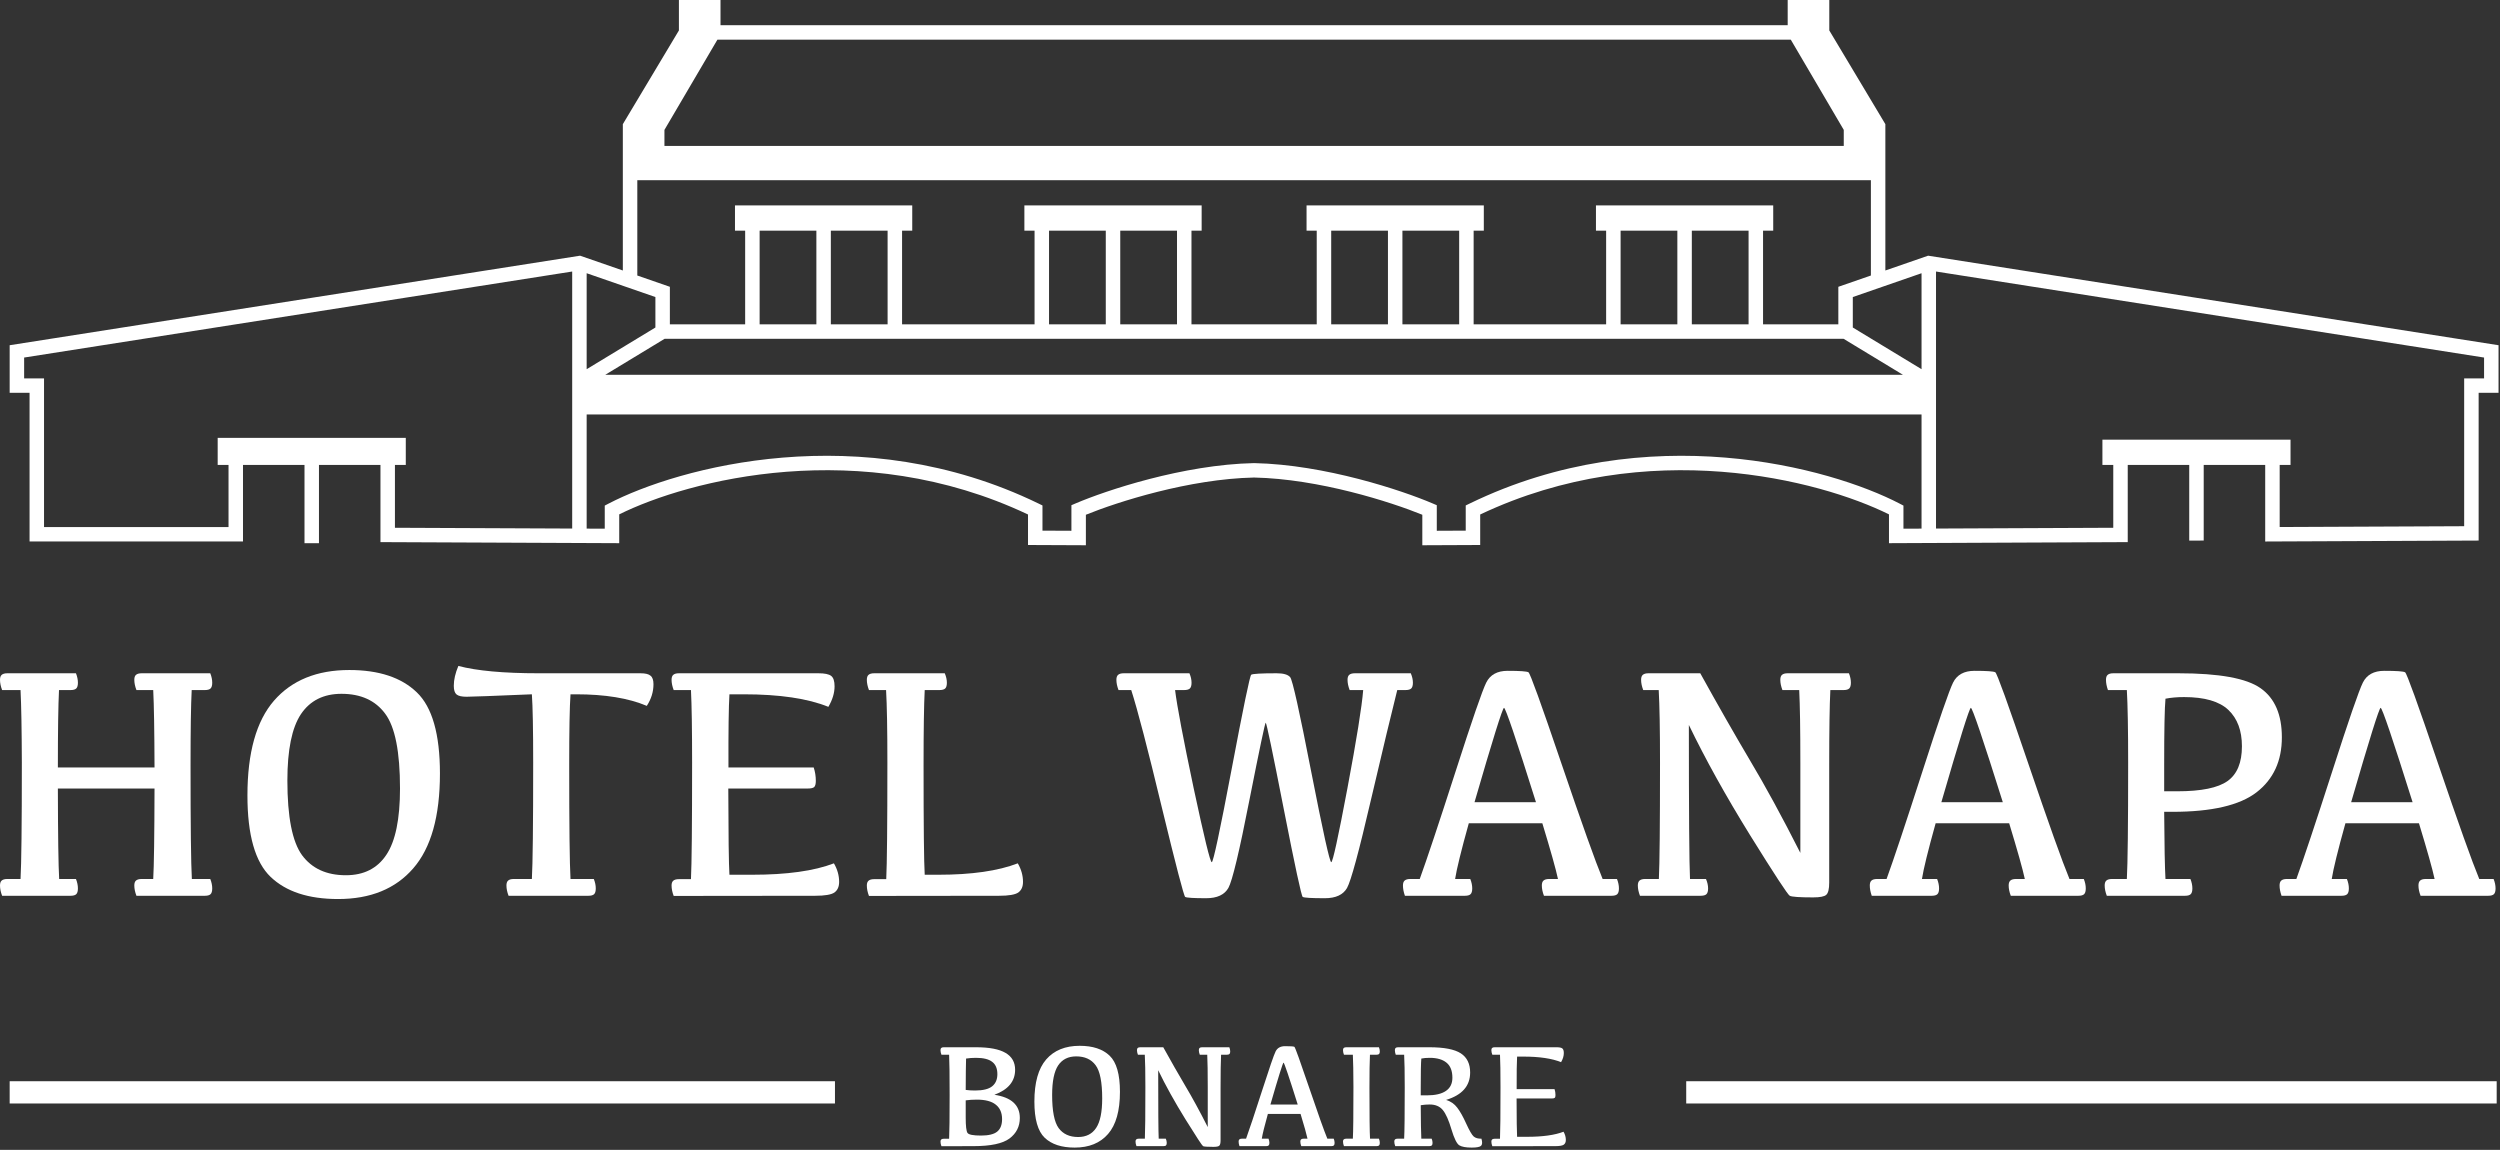 <svg width="674" height="310" viewBox="0 0 674 310" fill="none" xmlns="http://www.w3.org/2000/svg">
<rect x="0" y="0" width="674" height="310" fill="#333333" stroke="none"/>
<g clip-path="url(#clip0_171_28)">
<path d="M20.479 181.515C20.83 182.394 21.006 183.243 21.006 184.063C21.006 184.796 20.859 185.309 20.566 185.602C20.273 185.895 19.761 186.041 19.028 186.041H15.908C15.703 190.113 15.601 197.071 15.601 206.915H41.66C41.631 197.071 41.514 190.113 41.309 186.041H36.782C36.401 185.045 36.211 184.122 36.211 183.272C36.211 182.657 36.357 182.218 36.65 181.954C36.973 181.661 37.485 181.515 38.188 181.515H56.69C57.041 182.394 57.217 183.243 57.217 184.063C57.217 184.796 57.07 185.309 56.777 185.602C56.484 185.895 55.972 186.041 55.239 186.041H51.68C51.475 190.113 51.372 196.822 51.372 206.168C51.372 222.633 51.489 232.901 51.724 236.974H56.69C57.041 237.853 57.217 238.702 57.217 239.522C57.217 240.255 57.07 240.768 56.777 241.061C56.484 241.354 55.972 241.5 55.239 241.5H36.782C36.401 240.504 36.211 239.581 36.211 238.731C36.211 238.116 36.357 237.677 36.65 237.413C36.973 237.12 37.485 236.974 38.188 236.974H41.309C41.514 233.517 41.631 225.387 41.66 212.584H15.601C15.63 225.357 15.747 233.487 15.952 236.974H20.479C20.83 237.853 21.006 238.702 21.006 239.522C21.006 240.255 20.859 240.768 20.566 241.061C20.273 241.354 19.761 241.5 19.028 241.5H0.571C0.19 240.504 0 239.581 0 238.731C0 238.116 0.146 237.677 0.439 237.413C0.762 237.12 1.274 236.974 1.978 236.974H5.537C5.771 232.901 5.889 222.457 5.889 205.641C5.859 196.646 5.742 190.113 5.537 186.041H0.571C0.19 185.045 0 184.122 0 183.272C0 182.657 0.146 182.218 0.439 181.954C0.762 181.661 1.274 181.515 1.978 181.515H20.479Z" fill="white"/>
<path d="M66.709 214.474C66.709 202.931 69.097 194.405 73.872 188.897C78.677 183.39 85.444 180.636 94.175 180.636C102.144 180.636 108.208 182.643 112.368 186.656C116.528 190.641 118.608 197.936 118.608 208.541C118.608 220.084 116.206 228.609 111.401 234.117C106.626 239.625 99.873 242.379 91.143 242.379C83.174 242.379 77.109 240.387 72.949 236.402C68.789 232.418 66.709 225.108 66.709 214.474ZM77.476 210.431C77.476 220.216 78.794 226.925 81.431 230.558C84.097 234.161 88.037 235.963 93.252 235.963C98.086 235.963 101.719 234.132 104.15 230.47C106.611 226.808 107.842 220.846 107.842 212.584C107.842 202.682 106.509 195.958 103.843 192.413C101.206 188.839 97.28 187.052 92.065 187.052C87.231 187.052 83.584 188.883 81.123 192.545C78.691 196.207 77.476 202.169 77.476 210.431Z" fill="white"/>
<path d="M143.394 236.974C143.628 232.901 143.745 222.457 143.745 205.641C143.745 196.646 143.628 190.494 143.394 187.184C132.993 187.623 127.119 187.843 125.771 187.843C124.482 187.843 123.589 187.638 123.091 187.228C122.593 186.817 122.344 186.041 122.344 184.898C122.344 183.258 122.754 181.471 123.574 179.537C128.555 180.855 135.776 181.515 145.239 181.515H172.705C173.994 181.515 174.888 181.734 175.386 182.174C175.913 182.584 176.177 183.346 176.177 184.459C176.177 186.51 175.576 188.458 174.375 190.304C169.482 188.224 163.125 187.184 155.303 187.184H153.809C153.574 190.494 153.457 196.822 153.457 206.168C153.457 222.633 153.574 232.901 153.809 236.974H160.093C160.444 237.853 160.62 238.702 160.62 239.522C160.62 240.255 160.474 240.768 160.181 241.061C159.888 241.354 159.375 241.5 158.643 241.5H137.109C136.729 240.504 136.538 239.581 136.538 238.731C136.538 238.116 136.685 237.677 136.978 237.413C137.3 237.12 137.812 236.974 138.516 236.974H143.394Z" fill="white"/>
<path d="M220.649 181.515C222.319 181.515 223.462 181.749 224.077 182.218C224.692 182.687 225 183.624 225 185.03C225 186.817 224.443 188.663 223.33 190.567C217.793 188.312 210.176 187.184 200.479 187.184H196.655C196.45 190.494 196.362 197.071 196.392 206.915H219.375C219.756 208.058 219.946 209.259 219.946 210.519C219.946 211.339 219.8 211.896 219.507 212.188C219.214 212.452 218.643 212.584 217.793 212.584H196.348C196.377 225.24 196.479 232.989 196.655 235.831H202.808C212.153 235.831 219.492 234.806 224.824 232.755C225.762 234.366 226.23 236.036 226.23 237.765C226.23 239.054 225.806 240.006 224.956 240.621C224.106 241.207 222.378 241.5 219.771 241.5L181.626 241.544C181.245 240.548 181.055 239.61 181.055 238.731C181.055 238.146 181.201 237.721 181.494 237.457C181.816 237.164 182.329 237.018 183.032 237.018H186.284C186.489 232.916 186.592 222.457 186.592 205.641C186.592 196.646 186.489 190.113 186.284 186.041H181.626C181.245 185.045 181.055 184.122 181.055 183.272C181.055 182.657 181.201 182.218 181.494 181.954C181.816 181.661 182.329 181.515 183.032 181.515H220.649Z" fill="white"/>
<path d="M253.037 235.831C261.943 235.831 269.062 234.806 274.395 232.755C275.332 234.366 275.801 236.036 275.801 237.765C275.801 239.054 275.376 240.006 274.526 240.621C273.677 241.207 271.948 241.5 269.341 241.5L234.272 241.544C233.892 240.548 233.701 239.61 233.701 238.731C233.701 238.146 233.848 237.721 234.141 237.457C234.463 237.164 234.976 237.018 235.679 237.018H238.931C239.136 232.916 239.238 222.457 239.238 205.641C239.238 196.646 239.121 190.113 238.887 186.041H234.272C233.892 185.045 233.701 184.122 233.701 183.272C233.701 182.657 233.848 182.218 234.141 181.954C234.463 181.661 234.976 181.515 235.679 181.515H254.707C255.088 182.394 255.278 183.243 255.278 184.063C255.278 184.796 255.132 185.309 254.839 185.602C254.546 185.895 254.019 186.041 253.257 186.041H249.302C249.097 190.113 248.994 196.822 248.994 206.168C248.994 222.633 249.097 232.521 249.302 235.831H253.037Z" fill="white"/>
<path d="M380.347 181.515C380.728 182.394 380.918 183.243 380.918 184.063C380.918 184.796 380.771 185.309 380.479 185.602C380.186 185.895 379.658 186.041 378.896 186.041H376.699C375.205 191.959 372.832 201.861 369.58 215.748C366.357 229.635 364.219 237.516 363.164 239.391C362.109 241.236 360.117 242.159 357.188 242.159C353.584 242.159 351.592 242.042 351.211 241.808C350.859 241.573 349.16 233.692 346.113 218.165C343.066 202.608 341.44 194.83 341.235 194.83C341.06 194.83 339.595 201.788 336.841 215.704C334.116 229.62 332.227 237.516 331.172 239.391C330.117 241.236 328.125 242.159 325.195 242.159C321.797 242.159 319.907 242.042 319.526 241.808C319.175 241.573 317.08 233.546 313.242 217.726C309.434 201.876 306.68 191.314 304.98 186.041H301.553C301.172 185.045 300.981 184.122 300.981 183.272C300.981 182.657 301.128 182.218 301.421 181.954C301.743 181.661 302.256 181.515 302.959 181.515H320.669C321.05 182.394 321.24 183.243 321.24 184.063C321.24 184.796 321.094 185.309 320.801 185.602C320.508 185.895 319.98 186.041 319.219 186.041H316.802C317.329 190.348 318.999 199.166 321.812 212.496C324.653 225.797 326.279 232.447 326.689 232.447C327.1 232.447 328.887 224.083 332.051 207.354C335.215 190.626 336.973 182.145 337.324 181.91C337.705 181.646 339.99 181.515 344.18 181.515C346.025 181.515 347.241 181.866 347.827 182.569C348.442 183.243 350.332 191.725 353.496 208.014C356.689 224.303 358.491 232.447 358.901 232.447C359.312 232.447 360.762 225.826 363.252 212.584C365.742 199.342 367.163 190.494 367.515 186.041H363.867C363.486 185.045 363.296 184.122 363.296 183.272C363.296 182.657 363.442 182.218 363.735 181.954C364.058 181.661 364.57 181.515 365.273 181.515H380.347Z" fill="white"/>
<path d="M406.45 180.855C409.761 180.855 411.636 180.987 412.075 181.251C412.515 181.485 415.474 189.674 420.952 205.816C426.431 221.93 430.137 232.315 432.07 236.974H435.938C436.289 237.853 436.465 238.702 436.465 239.522C436.465 240.255 436.318 240.768 436.025 241.061C435.732 241.354 435.22 241.5 434.487 241.5H416.25C415.869 240.504 415.679 239.581 415.679 238.731C415.679 238.116 415.825 237.677 416.118 237.413C416.44 237.12 416.953 236.974 417.656 236.974H420.029C419.473 234.366 418.066 229.356 415.811 221.944H395.991C393.94 229.298 392.71 234.308 392.3 236.974H396.387C396.738 237.853 396.914 238.702 396.914 239.522C396.914 240.255 396.768 240.768 396.475 241.061C396.182 241.354 395.669 241.5 394.937 241.5H378.765C378.413 240.504 378.237 239.581 378.237 238.731C378.237 238.116 378.384 237.677 378.677 237.413C378.999 237.12 379.512 236.974 380.215 236.974H382.764C384.697 231.642 387.905 222.018 392.388 208.102C396.87 194.156 399.639 186.129 400.693 184.02C401.748 181.91 403.667 180.855 406.45 180.855ZM414.097 216.275C408.765 199.312 405.894 190.831 405.483 190.831C405.103 190.831 402.451 199.312 397.529 216.275H414.097Z" fill="white"/>
<path d="M458.394 181.515C463.11 190.04 467.549 197.818 471.709 204.85C475.898 211.852 480.454 220.216 485.376 229.942V205.641C485.376 196.646 485.273 190.113 485.068 186.041H480.542C480.161 185.045 479.971 184.122 479.971 183.272C479.971 182.657 480.117 182.218 480.41 181.954C480.732 181.661 481.245 181.515 481.948 181.515H498.472C498.823 182.394 498.999 183.243 498.999 184.063C498.999 184.796 498.853 185.309 498.56 185.602C498.267 185.895 497.754 186.041 497.021 186.041H493.462C493.257 190.113 493.154 196.822 493.154 206.168V237.94C493.154 239.669 492.891 240.768 492.363 241.236C491.865 241.705 490.679 241.939 488.804 241.939C485.171 241.939 483.076 241.793 482.52 241.5C481.992 241.236 478.433 235.802 471.841 225.196C465.278 214.591 459.771 204.674 455.317 195.445C455.317 219.059 455.42 232.901 455.625 236.974H459.932C460.312 237.853 460.503 238.702 460.503 239.522C460.503 240.255 460.356 240.768 460.063 241.061C459.771 241.354 459.243 241.5 458.481 241.5H442.134C441.753 240.504 441.562 239.581 441.562 238.731C441.562 238.116 441.709 237.677 442.002 237.413C442.324 237.12 442.837 236.974 443.54 236.974H447.231C447.437 232.901 447.539 222.457 447.539 205.641C447.539 196.646 447.422 190.113 447.188 186.041H443.013C442.632 185.045 442.441 184.122 442.441 183.272C442.441 182.657 442.588 182.218 442.881 181.954C443.203 181.661 443.716 181.515 444.419 181.515H458.394Z" fill="white"/>
<path d="M532.31 180.855C535.62 180.855 537.495 180.987 537.935 181.251C538.374 181.485 541.333 189.674 546.812 205.816C552.29 221.93 555.996 232.315 557.93 236.974H561.797C562.148 237.853 562.324 238.702 562.324 239.522C562.324 240.255 562.178 240.768 561.885 241.061C561.592 241.354 561.079 241.5 560.347 241.5H542.109C541.729 240.504 541.538 239.581 541.538 238.731C541.538 238.116 541.685 237.677 541.978 237.413C542.3 237.12 542.812 236.974 543.516 236.974H545.889C545.332 234.366 543.926 229.356 541.67 221.944H521.851C519.8 229.298 518.569 234.308 518.159 236.974H522.246C522.598 237.853 522.773 238.702 522.773 239.522C522.773 240.255 522.627 240.768 522.334 241.061C522.041 241.354 521.528 241.5 520.796 241.5H504.624C504.272 240.504 504.097 239.581 504.097 238.731C504.097 238.116 504.243 237.677 504.536 237.413C504.858 237.12 505.371 236.974 506.074 236.974H508.623C510.557 231.642 513.765 222.018 518.247 208.102C522.729 194.156 525.498 186.129 526.553 184.02C527.607 181.91 529.526 180.855 532.31 180.855ZM539.956 216.275C534.624 199.312 531.753 190.831 531.343 190.831C530.962 190.831 528.311 199.312 523.389 216.275H539.956Z" fill="white"/>
<path d="M587.021 213.331C593.467 213.331 597.979 212.408 600.557 210.562C603.135 208.717 604.424 205.597 604.424 201.202C604.424 196.983 603.208 193.717 600.776 191.402C598.345 189.088 594.36 187.931 588.823 187.931C586.978 187.931 585.308 188.077 583.813 188.37C583.579 190.89 583.462 196.822 583.462 206.168V213.331H587.021ZM568.301 186.041C567.949 185.045 567.773 184.122 567.773 183.272C567.773 182.657 567.92 182.218 568.213 181.954C568.535 181.661 569.048 181.515 569.751 181.515H587.329C598.315 181.515 605.698 182.862 609.478 185.558C613.286 188.253 615.19 192.662 615.19 198.785C615.19 205.143 612.92 210.079 608.379 213.595C603.838 217.11 596.279 218.868 585.703 218.868H583.462C583.521 227.892 583.638 233.927 583.813 236.974H590.537C590.889 237.853 591.064 238.702 591.064 239.522C591.064 240.255 590.918 240.768 590.625 241.061C590.332 241.354 589.819 241.5 589.087 241.5H567.993C567.612 240.504 567.422 239.581 567.422 238.731C567.422 238.116 567.568 237.677 567.861 237.413C568.184 237.12 568.696 236.974 569.399 236.974H573.398C573.633 232.901 573.75 222.457 573.75 205.641C573.75 196.646 573.633 190.113 573.398 186.041H568.301Z" fill="white"/>
<path d="M642.788 180.855C646.099 180.855 647.974 180.987 648.413 181.251C648.853 181.485 651.812 189.674 657.29 205.816C662.769 221.93 666.475 232.315 668.408 236.974H672.275C672.627 237.853 672.803 238.702 672.803 239.522C672.803 240.255 672.656 240.768 672.363 241.061C672.07 241.354 671.558 241.5 670.825 241.5H652.588C652.207 240.504 652.017 239.581 652.017 238.731C652.017 238.116 652.163 237.677 652.456 237.413C652.778 237.12 653.291 236.974 653.994 236.974H656.367C655.811 234.366 654.404 229.356 652.148 221.944H632.329C630.278 229.298 629.048 234.308 628.638 236.974H632.725C633.076 237.853 633.252 238.702 633.252 239.522C633.252 240.255 633.105 240.768 632.812 241.061C632.52 241.354 632.007 241.5 631.274 241.5H615.103C614.751 240.504 614.575 239.581 614.575 238.731C614.575 238.116 614.722 237.677 615.015 237.413C615.337 237.12 615.85 236.974 616.553 236.974H619.102C621.035 231.642 624.243 222.018 628.726 208.102C633.208 194.156 635.977 186.129 637.031 184.02C638.086 181.91 640.005 180.855 642.788 180.855ZM650.435 216.275C645.103 199.312 642.231 190.831 641.821 190.831C641.44 190.831 638.789 199.312 633.867 216.275H650.435Z" fill="white"/>
<path d="M263.129 282.34C266.723 282.34 269.379 282.848 271.098 283.863C272.816 284.866 273.676 286.383 273.676 288.414C273.676 291.526 271.814 293.772 268.09 295.152C272.66 295.842 274.945 297.926 274.945 301.402C274.945 303.694 274.021 305.536 272.172 306.93C270.323 308.31 267.081 309 262.445 309L253.812 309.02C253.643 308.577 253.559 308.16 253.559 307.77C253.559 307.509 253.624 307.32 253.754 307.203C253.897 307.073 254.125 307.008 254.438 307.008H255.883C255.974 305.185 256.02 301.253 256.02 295.211C256.02 289.781 255.974 286.161 255.883 284.352H253.812C253.643 283.909 253.559 283.499 253.559 283.121C253.559 282.848 253.624 282.652 253.754 282.535C253.897 282.405 254.125 282.34 254.438 282.34H263.129ZM260.355 301.305C260.355 303.596 260.518 304.977 260.844 305.445C261.182 305.914 262.393 306.148 264.477 306.148C266.508 306.148 267.96 305.797 268.832 305.094C269.717 304.378 270.16 303.251 270.16 301.715C270.16 300.022 269.6 298.727 268.48 297.828C267.361 296.917 265.655 296.461 263.363 296.461C262.27 296.461 261.267 296.526 260.355 296.656V301.305ZM260.355 293.844C261.111 293.948 261.951 294 262.875 294C265.01 294 266.547 293.622 267.484 292.867C268.422 292.112 268.891 291.018 268.891 289.586C268.891 288.076 268.422 286.969 267.484 286.266C266.56 285.549 265.108 285.191 263.129 285.191C262.191 285.191 261.299 285.257 260.453 285.387C260.401 287.053 260.368 289.872 260.355 293.844Z" fill="white"/>
<path d="M278.871 296.988C278.871 291.858 279.932 288.069 282.055 285.621C284.19 283.173 287.198 281.949 291.078 281.949C294.62 281.949 297.315 282.841 299.164 284.625C301.013 286.396 301.938 289.638 301.938 294.352C301.938 299.482 300.87 303.271 298.734 305.719C296.612 308.167 293.611 309.391 289.73 309.391C286.189 309.391 283.493 308.505 281.645 306.734C279.796 304.964 278.871 301.715 278.871 296.988ZM283.656 295.191C283.656 299.54 284.242 302.522 285.414 304.137C286.599 305.738 288.35 306.539 290.668 306.539C292.816 306.539 294.431 305.725 295.512 304.098C296.605 302.47 297.152 299.82 297.152 296.148C297.152 291.747 296.56 288.759 295.375 287.184C294.203 285.595 292.458 284.801 290.141 284.801C287.992 284.801 286.371 285.615 285.277 287.242C284.197 288.87 283.656 291.52 283.656 295.191Z" fill="white"/>
<path d="M313.617 282.34C315.714 286.129 317.686 289.586 319.535 292.711C321.397 295.823 323.422 299.54 325.609 303.863V293.062C325.609 289.065 325.564 286.161 325.473 284.352H323.461C323.292 283.909 323.207 283.499 323.207 283.121C323.207 282.848 323.272 282.652 323.402 282.535C323.546 282.405 323.773 282.34 324.086 282.34H331.43C331.586 282.73 331.664 283.108 331.664 283.473C331.664 283.798 331.599 284.026 331.469 284.156C331.339 284.286 331.111 284.352 330.785 284.352H329.203C329.112 286.161 329.066 289.143 329.066 293.297V307.418C329.066 308.186 328.949 308.674 328.715 308.883C328.493 309.091 327.966 309.195 327.133 309.195C325.518 309.195 324.587 309.13 324.34 309C324.105 308.883 322.523 306.467 319.594 301.754C316.677 297.04 314.229 292.633 312.25 288.531C312.25 299.026 312.296 305.178 312.387 306.988H314.301C314.47 307.379 314.555 307.757 314.555 308.121C314.555 308.447 314.49 308.674 314.359 308.805C314.229 308.935 313.995 309 313.656 309H306.391C306.221 308.557 306.137 308.147 306.137 307.77C306.137 307.496 306.202 307.301 306.332 307.184C306.475 307.053 306.703 306.988 307.016 306.988H308.656C308.747 305.178 308.793 300.536 308.793 293.062C308.793 289.065 308.741 286.161 308.637 284.352H306.781C306.612 283.909 306.527 283.499 306.527 283.121C306.527 282.848 306.592 282.652 306.723 282.535C306.866 282.405 307.094 282.34 307.406 282.34H313.617Z" fill="white"/>
<path d="M346.469 282.047C347.94 282.047 348.773 282.105 348.969 282.223C349.164 282.327 350.479 285.966 352.914 293.141C355.349 300.302 356.996 304.918 357.855 306.988H359.574C359.73 307.379 359.809 307.757 359.809 308.121C359.809 308.447 359.743 308.674 359.613 308.805C359.483 308.935 359.255 309 358.93 309H350.824C350.655 308.557 350.57 308.147 350.57 307.77C350.57 307.496 350.635 307.301 350.766 307.184C350.909 307.053 351.137 306.988 351.449 306.988H352.504C352.257 305.829 351.632 303.603 350.629 300.309H341.82C340.909 303.577 340.362 305.803 340.18 306.988H341.996C342.152 307.379 342.23 307.757 342.23 308.121C342.23 308.447 342.165 308.674 342.035 308.805C341.905 308.935 341.677 309 341.352 309H334.164C334.008 308.557 333.93 308.147 333.93 307.77C333.93 307.496 333.995 307.301 334.125 307.184C334.268 307.053 334.496 306.988 334.809 306.988H335.941C336.801 304.618 338.227 300.341 340.219 294.156C342.211 287.958 343.441 284.391 343.91 283.453C344.379 282.516 345.232 282.047 346.469 282.047ZM349.867 297.789C347.497 290.25 346.221 286.48 346.039 286.48C345.87 286.48 344.691 290.25 342.504 297.789H349.867Z" fill="white"/>
<path d="M371.762 282.34C371.918 282.73 371.996 283.108 371.996 283.473C371.996 283.798 371.931 284.026 371.801 284.156C371.671 284.286 371.443 284.352 371.117 284.352H369.34C369.249 286.161 369.203 289.143 369.203 293.297C369.203 300.615 369.255 305.178 369.359 306.988H371.762C371.918 307.379 371.996 307.757 371.996 308.121C371.996 308.447 371.931 308.674 371.801 308.805C371.671 308.935 371.443 309 371.117 309H362.328C362.159 308.557 362.074 308.147 362.074 307.77C362.074 307.496 362.139 307.301 362.27 307.184C362.413 307.053 362.641 306.988 362.953 306.988H364.73C364.835 305.178 364.887 300.536 364.887 293.062C364.874 289.065 364.822 286.161 364.73 284.352H362.328C362.159 283.909 362.074 283.499 362.074 283.121C362.074 282.848 362.139 282.652 362.27 282.535C362.413 282.405 362.641 282.34 362.953 282.34H371.762Z" fill="white"/>
<path d="M383.031 295.309H384.672C386.938 295.309 388.65 294.911 389.809 294.117C390.98 293.323 391.566 292.138 391.566 290.562C391.566 288.714 391.039 287.359 389.984 286.5C388.93 285.628 387.419 285.191 385.453 285.191C384.555 285.191 383.799 285.257 383.188 285.387C383.083 286.507 383.031 289.143 383.031 293.297V295.309ZM385.98 306.988C386.137 307.379 386.215 307.757 386.215 308.121C386.215 308.447 386.15 308.674 386.02 308.805C385.889 308.935 385.661 309 385.336 309H376.156C375.987 308.557 375.902 308.147 375.902 307.77C375.902 307.496 375.967 307.301 376.098 307.184C376.241 307.053 376.469 306.988 376.781 306.988H378.559C378.663 305.178 378.715 300.536 378.715 293.062C378.715 289.065 378.663 286.161 378.559 284.352H376.293C376.137 283.909 376.059 283.499 376.059 283.121C376.059 282.848 376.124 282.652 376.254 282.535C376.397 282.405 376.625 282.34 376.938 282.34H385.355C389.327 282.34 392.152 282.887 393.832 283.98C395.512 285.074 396.352 286.799 396.352 289.156C396.352 292.763 394.19 295.224 389.867 296.539C391.104 296.917 392.107 297.613 392.875 298.629C393.643 299.632 394.451 301.07 395.297 302.945C396.156 304.82 396.827 305.973 397.309 306.402C397.803 306.819 398.5 307.014 399.398 306.988C399.672 307.926 399.639 308.564 399.301 308.902C398.962 309.228 398.122 309.391 396.781 309.391C395.232 309.391 394.118 309.189 393.441 308.785C392.764 308.382 392.055 306.949 391.312 304.488C390.583 302.014 389.809 300.276 388.988 299.273C388.168 298.271 386.983 297.77 385.434 297.77C384.626 297.77 383.826 297.835 383.031 297.965C383.057 302.457 383.109 305.465 383.188 306.988H385.98Z" fill="white"/>
<path d="M419.672 282.34C420.414 282.34 420.922 282.444 421.195 282.652C421.469 282.861 421.605 283.277 421.605 283.902C421.605 284.697 421.358 285.517 420.863 286.363C418.402 285.361 415.017 284.859 410.707 284.859H409.008C408.917 286.331 408.878 289.254 408.891 293.629H419.105C419.275 294.137 419.359 294.671 419.359 295.23C419.359 295.595 419.294 295.842 419.164 295.973C419.034 296.09 418.78 296.148 418.402 296.148H408.871C408.884 301.773 408.93 305.217 409.008 306.48H411.742C415.896 306.48 419.158 306.025 421.527 305.113C421.944 305.829 422.152 306.572 422.152 307.34C422.152 307.913 421.964 308.336 421.586 308.609C421.208 308.87 420.44 309 419.281 309L402.328 309.02C402.159 308.577 402.074 308.16 402.074 307.77C402.074 307.509 402.139 307.32 402.27 307.203C402.413 307.073 402.641 307.008 402.953 307.008H404.398C404.49 305.185 404.535 300.536 404.535 293.062C404.535 289.065 404.49 286.161 404.398 284.352H402.328C402.159 283.909 402.074 283.499 402.074 283.121C402.074 282.848 402.139 282.652 402.27 282.535C402.413 282.405 402.641 282.34 402.953 282.34H419.672Z" fill="white"/>
<path fill-rule="evenodd" clip-rule="evenodd" d="M2.605 291.5H225.105V297.5H2.605V291.5ZM673.105 297.5H454.605V291.5H673.105V297.5Z" fill="white"/>
<path fill-rule="evenodd" clip-rule="evenodd" d="M183.034 0H194.25V6.801H481.961V0H493.177V8.209L508.294 33.472V72.927L519.818 68.933L673.605 93.073V105.907H668.241V145.735L610.699 145.991V125.34H594.119V145.735L590.218 145.744V125.34H573.638V146.155L509.269 146.441V138.675C490.658 129.432 444.321 117.274 399.061 138.706V146.931L383.456 147V138.779C374.899 135.302 355.612 129.113 338.105 128.741C320.599 129.113 301.312 135.302 292.754 138.779V147L277.15 146.931V138.706C231.89 117.274 185.552 129.432 166.942 138.675V146.441L102.573 146.155V125.34H85.993V146.441H82.092V125.34H65.512V145.982H7.97V105.907H2.605V93.073L156.393 68.933L167.917 72.927V33.472L183.034 8.209V0ZM171.818 74.279L180.596 77.32V87.446H200.894V62.184H198.151V55.383H245.941V62.184H243.197V87.446H278.918V62.184H276.174V55.383H323.964V62.184H321.221V87.446H354.99V62.184H352.247V55.383H400.036V62.184H397.293V87.446H433.013V62.184H430.27V55.383H478.06V62.184H475.317V87.446H495.615V77.32L504.393 74.279V48.581H171.818V74.279ZM193.418 10.688L179.133 35.019V39.351H497.078V35.019L482.793 10.688H193.418ZM497.019 91.333H179.192L163.17 101.049H513.041L497.019 91.333ZM518.047 111.737H158.164V142.516L163.041 142.537V136.308L164.089 135.763C182.816 126.021 232.027 112.456 279.955 135.738L281.051 136.271V143.061L288.853 143.096V136.204L290.035 135.699C298.119 132.248 318.991 125.25 338.065 124.854H338.105H338.146C357.22 125.25 378.092 132.248 386.175 135.699L387.358 136.204V143.096L395.16 143.061V136.271L396.256 135.738C444.184 112.456 493.395 126.021 512.122 135.763L513.17 136.308V142.537L518.047 142.516V111.737ZM521.948 142.498L569.737 142.286V125.34H566.811V118.538H617.526V125.34H614.6V142.087L664.34 141.866V102.021H669.704V96.395L521.948 73.202V142.498ZM518.047 73.662V99.535L499.516 88.297V80.083L518.047 73.662ZM154.263 142.498V73.202L6.507 96.395V102.021H11.871V142.096H61.611V125.34H58.685V118.053H109.4V125.34H106.474V142.286L154.263 142.498ZM158.164 73.662V99.535L176.695 88.297V80.083L158.164 73.662ZM471.416 87.446V62.184H456.116V87.446H471.416ZM452.214 87.446V62.184H436.915V87.446H452.214ZM393.392 87.446V62.184H378.092V87.446H393.392ZM374.191 87.446V62.184H358.891V87.446H374.191ZM317.32 87.446V62.184H302.02V87.446H317.32ZM298.119 87.446V62.184H282.819V87.446H298.119ZM239.296 87.446V62.184H223.996V87.446H239.296ZM220.095 87.446V62.184H204.795V87.446H220.095Z" fill="white"/>
</g>
<defs>
<clipPath id="clip0_171_28">
<rect width="674" height="310" fill="white"/>
</clipPath>
</defs>
</svg>
